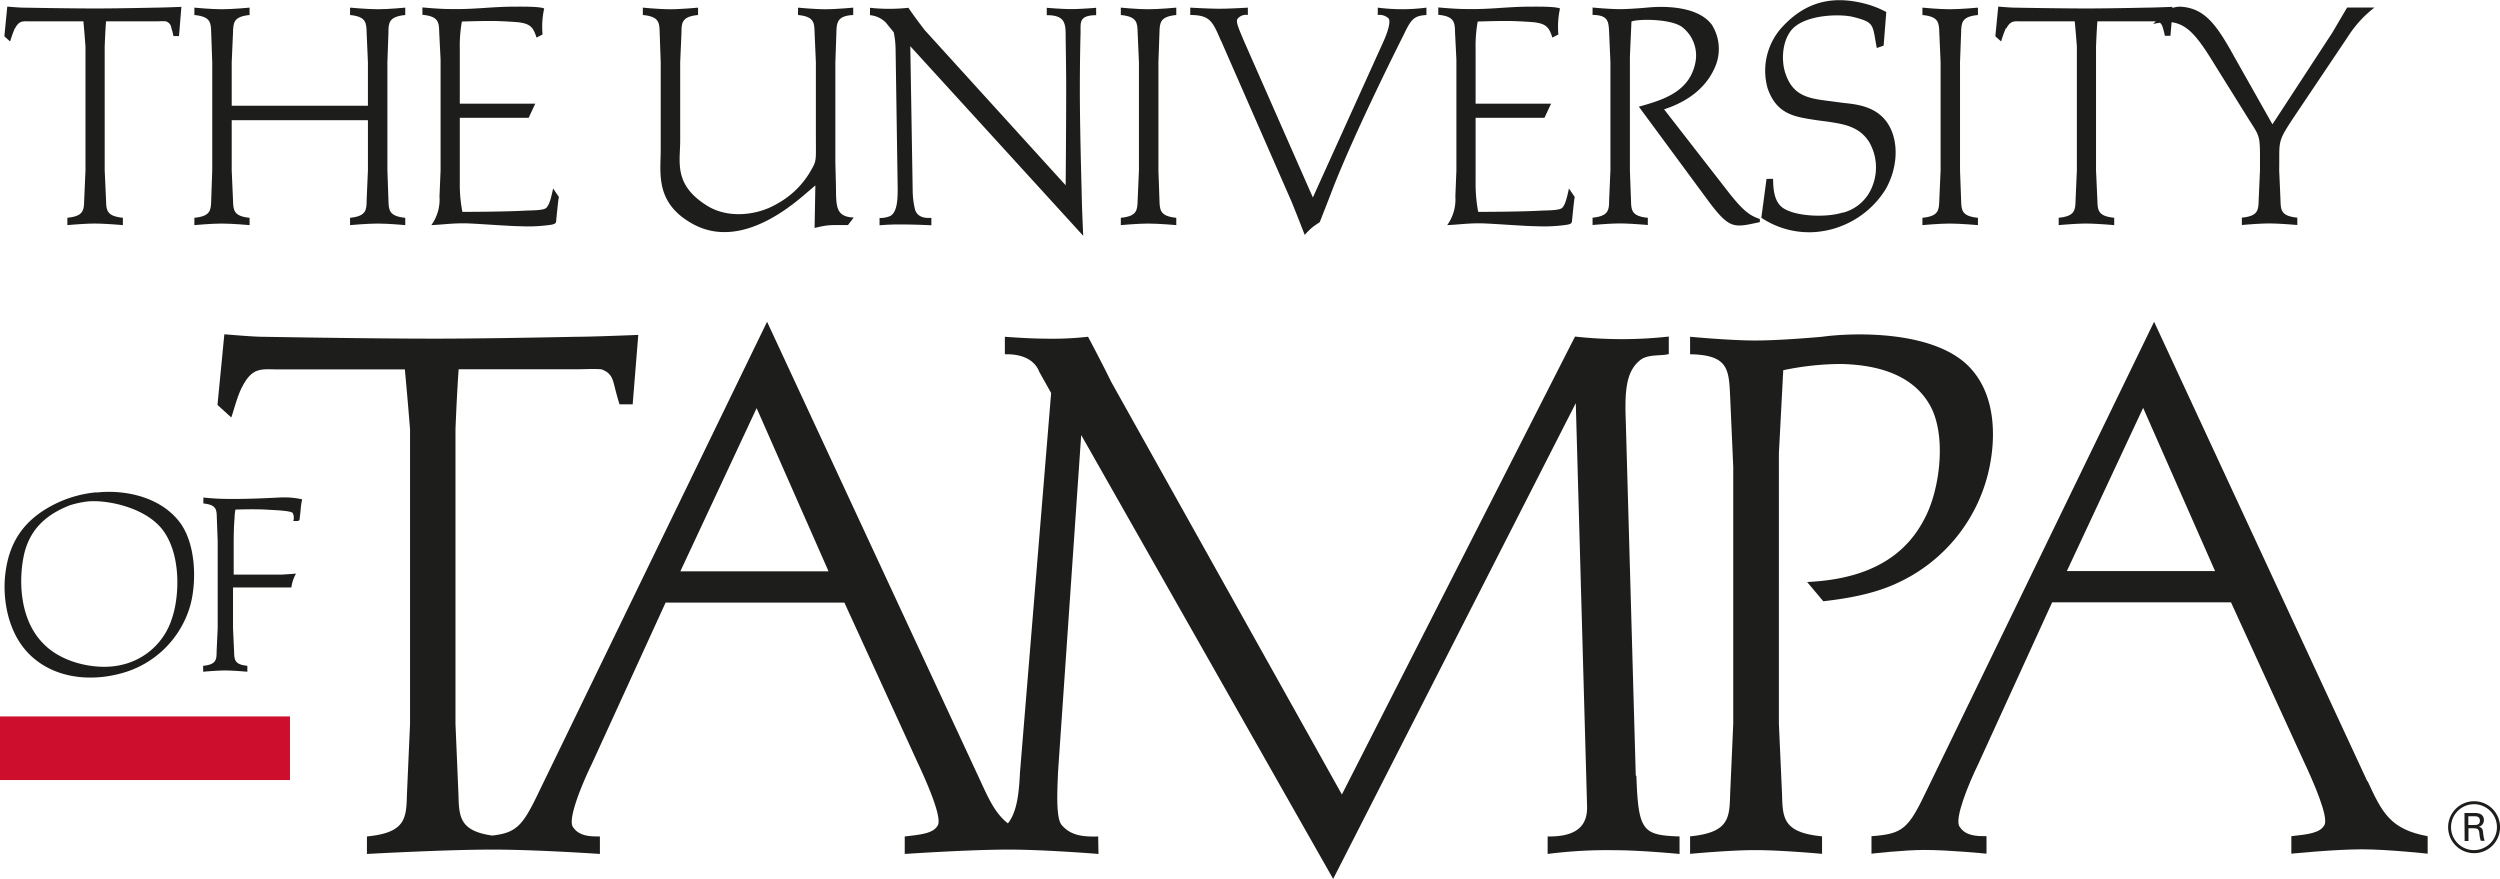 <svg id="Layer_1" data-name="Layer 1" xmlns="http://www.w3.org/2000/svg" xmlns:xlink="http://www.w3.org/1999/xlink" width="481.41" height="169.23" viewBox="0 0 481.41 169.23">
  <defs>
    <style>
      .cls-1 {
        fill: none;
      }

      .cls-2 {
        fill: #ce0e2d;
      }

      .cls-3 {
        clip-path: url(#clip-path);
      }

      .cls-4 {
        fill: #1d1d1b;
      }
    </style>
    <clipPath id="clip-path" transform="translate(-9.29 -165.71)">
      <rect id="SVGID" class="cls-1" x="9.29" y="165.05" width="481.42" height="169.89"/>
    </clipPath>
  </defs>
  <title>ut-university-of-tampa-logo-freelogovectors.net</title>
  <g>
    <rect class="cls-2" y="137.96" width="55.84" height="12.25"/>
    <g class="cls-3">
      <path class="cls-4" d="M244.45,173.62,258,204.55c1,2.44,2.53,6.39,2.53,6.39a15.11,15.11,0,0,1,1.37-1.37c.56-.46,1.52-1.07,1.52-1.07s1.62-4.1,2.58-6.63c4.66-11.85,13.57-29.42,13.57-29.42,1.47-3.09,2-3.7,4.4-3.85v-1.42a36.2,36.2,0,0,1-9.37,0v1.42a2.52,2.52,0,0,1,2.08.66c.56.76-.5,3.39-1.06,4.61l-13.52,29.87L248.7,173.31c-.81-2-1.47-3.34-1.12-3.95a2.05,2.05,0,0,1,2-.76v-1.42s-3.35.21-5.47.21-5.62-.21-5.62-.21v1.42c3.85,0,4.31,1.26,5.93,5" transform="translate(-9.29 -165.71)"/>
      <path class="cls-4" d="M235.8,209.06v-1.41c-3.13-.31-3.19-1.47-3.24-3.4l-.2-5.72V177.71l.2-5.72c.05-1.92.11-3.08,3.24-3.39v-1.42s-3.29.31-5.41.31-5.27-.31-5.27-.31v1.42c3.14.31,3.19,1.47,3.24,3.39l.25,5.72v20.82l-.25,5.72c-.05,1.93-.1,3.09-3.24,3.4v1.41s3.24-.3,5.27-.3,5.41.3,5.41.3" transform="translate(-9.29 -165.71)"/>
      <path class="cls-4" d="M179.82,170l1.57,1.92a17.1,17.1,0,0,1,.36,3.3l.4,26.68c0,1.87,0,4.5-1.36,5.37a4.66,4.66,0,0,1-2.13.41v1.41a46.92,46.92,0,0,1,4.86-.15c2,0,5.12.15,5.12.15v-1.41c-.77,0-2.59.15-3.15-1.63a15.94,15.94,0,0,1-.45-3.69l-.46-27.75,29,31.79,4.3,4.72s-.25-5.22-.3-8.36c-.15-5.72-.35-13.57-.35-19.85s.14-10.94.14-10.94c0-2-.3-3.29,3-3.34v-1.42s-2.93.25-4.8.25-4.71-.25-4.71-.25v1.42c3.74,0,3.64,1.77,3.64,4.61,0,0,.1,5.77.1,9.52,0,7.24-.1,18.63-.1,18.63l-27.14-29.88s-2.18-2.83-3.14-4.3a34.63,34.63,0,0,1-7.4,0v1.42a5,5,0,0,1,3,1.37" transform="translate(-9.29 -165.71)"/>
      <path class="cls-4" d="M364.14,206.63c-3,1-9,.82-11.49-.86-1.93-1.32-1.88-4.2-1.93-5.62h-1.26l-1,7.49A16.56,16.56,0,0,0,359,210.38a17.54,17.54,0,0,0,13.38-8.2c2.12-3.7,2.58-8.26,1-11.65-2-4.31-6.39-4.71-9.07-5l-2.73-.36c-4.1-.5-7-1-8.46-5.26-.86-2.44-.71-6.39,1.32-8.62,2.63-2.78,9.12-2.93,11.64-2.33,4.26,1.07,3.75,1.42,4.61,6l1.32-.46.51-6.48a19.07,19.07,0,0,0-3.75-1.51c-5.27-1.43-10.89-1.27-16,4.1a12.43,12.43,0,0,0-3.1,12.1c1.78,5.17,5.38,5.52,9.68,6.18l1.92.25c2.94.46,6.08.86,8,4a9.74,9.74,0,0,1,.6,8.35,8.3,8.3,0,0,1-5.67,5.17" transform="translate(-9.29 -165.71)"/>
      <path class="cls-4" d="M390.17,209.06v-1.41c-3.15-.31-3.19-1.47-3.24-3.4l-.21-5.72V177.71l.21-5.72c.05-1.92.09-3.08,3.24-3.39v-1.42s-3.29.31-5.42.31-5.27-.31-5.27-.31v1.42c3.14.31,3.19,1.47,3.25,3.39l.25,5.72v20.82l-.25,5.72c-.06,1.93-.11,3.09-3.25,3.4v1.41s3.25-.3,5.27-.3,5.42.3,5.42.3" transform="translate(-9.29 -165.71)"/>
      <path class="cls-4" d="M136.32,172l.2,5.72v16.87c0,4.51-1.16,10.28,6.33,14.33,6.74,3.59,14.48.31,21.68-6l1.77-1.51-.15,8.2c2.63-.66,3.19-.56,6.43-.56l1.11-1.46c-3.74-.11-3.34-2.54-3.44-6.59l-.1-4V177.71l.2-5.72c.05-1.92.15-3.24,3.24-3.39v-1.42s-3.29.31-5.37.31-5.26-.31-5.26-.31v1.42c3.09.3,3.14,1.47,3.19,3.39l.25,5.72v14.23c0,5,.2,4.62-1.16,6.95a16.7,16.7,0,0,1-6.33,6.07c-3.85,2.28-9.43,2.84-13.38.41-6.58-4.05-5.26-8.41-5.26-12.56v-15.1l.25-5.72c0-1.92.1-3.09,3.19-3.39v-1.42s-3.24.31-5.36.31-5.27-.31-5.27-.31v1.42c3.14.3,3.19,1.47,3.24,3.39" transform="translate(-9.29 -165.71)"/>
      <path class="cls-4" d="M326.6,209.06v-1.41c-3.15-.31-3.19-1.47-3.24-3.4l-.21-5.72V176.6l.3-6.74c1.07-.5,7.35-.6,9.68,1a6.92,6.92,0,0,1,2.68,6.63c-1,5.78-6,7.4-10.94,8.76l13.22,17.93c4.31,5.82,5.07,5.37,10.08,4.3v-.6c-2-.66-3.29-1.67-6.08-5.22l-12.36-15.9c3.45-1.11,7.71-3.39,9.73-7.95a8.72,8.72,0,0,0-.51-8.3c-3-4.11-10.79-3.5-12.35-3.35,0,0-3.3.31-5.37.31s-5.27-.31-5.27-.31v1.42c3,.05,3.09,1.22,3.19,3.39l.25,5.72v20.82l-.25,5.72c0,1.93-.1,3.09-3.19,3.4v1.41s3.19-.3,5.27-.3,5.37.3,5.37.3" transform="translate(-9.29 -165.71)"/>
      <path class="cls-4" d="M289.48,172l.26,5.17v21.37l-.2,5a8.48,8.48,0,0,1-1.57,5.52c2.22-.1,3.79-.35,6.22-.35,1.93,0,8.77.56,10.84.56a31.22,31.22,0,0,0,5.88-.26c.86-.15,1.11-.25,1.11-1,.21-2,.41-4.05.51-4.36L311.41,202c-.61,3-1,3.35-1.26,3.7-.51.56-2.89.51-3.91.56-4.3.25-12.3.25-12.3.25a28.66,28.66,0,0,1-.5-5.72V188.4H306.7l1.27-2.73H293.44V175.19a27.08,27.08,0,0,1,.4-5.33s4.15-.15,6.64-.1c1.71.05,4.15.21,4.4.26,2.18.3,2.73,1,3.34,2.93l1.16-.6a16.18,16.18,0,0,1,.31-5c-.82-.41-4.31-.36-5.47-.36-4.86,0-7.74.56-12.71.46-2,0-5.26-.31-5.26-.31v1.42c3.13.3,3.18,1.47,3.23,3.39" transform="translate(-9.29 -165.71)"/>
      <path class="cls-4" d="M27.85,260.51a22.75,22.75,0,0,0-7.45,2c-6.37,3-9.29,7.42-10.06,13.5-.61,4.58.24,12,5.35,16.38s12,4.34,16.87,3a18.88,18.88,0,0,0,13.3-12.85c1.33-4.5,1.29-12.37-2.24-16.62-4.21-5.11-11.43-5.88-15.77-5.36m14.56,24.21a13.16,13.16,0,0,1-9.85,9c-4.26,1-11-.16-14.8-4-4.83-4.74-4.87-12.54-3.85-17.23,1.13-5,4.37-7.79,8.83-9.53a18.47,18.47,0,0,1,3.37-.73c3.32-.37,10.74.89,14.31,5.22,3.81,4.71,3.45,13,2,17.24" transform="translate(-9.29 -165.71)"/>
      <path class="cls-4" d="M324.28,315.08l-1.93-68.51c-.24-6.26.24-9.63,3-11.68,1.56-1,3.85-.6,5.29-1v-3.37a82.6,82.6,0,0,1-18.06,0L267.69,318.7l-44.43-79.47c-1.57-3.25-4.45-8.67-4.45-8.67a62.37,62.37,0,0,1-8.31.36c-3,0-7.71-.36-7.71-.36v3.37c4.94-.12,6.26,2.41,6.62,3.37l2.29,4.09-6,73.09c-.19,4-.57,7.6-2.32,9.78-2.33-1.8-3.58-4.43-5.26-8.1L157,227.67l-43.71,90.06c-3.29,6.92-4.4,8.32-9.22,8.88-6.27-.9-6.39-3.6-6.5-7.91L97,305.09V248.38s.25-6.62.61-11.56h22.63c1.57,0,3.25-.12,4.82,0,1.8.6,2.17,1.68,2.53,3.13s.72,2.77,1,3.62h2.53l1.08-13.37s-8.79.36-11.92.36c0,0-16.61.36-27.21.36-12.89,0-33.23-.36-33.23-.36-1.69,0-5.78-.36-7.35-.48l-1.32,13.6,2.65,2.41c.36-.84,1.2-4.33,2.17-6,1.92-3.73,3.73-3.25,6.62-3.25H87.25s.61,6.5,1,11.56v56.71l-.6,13.61c-.12,4.57-.24,7.34-7.7,8.06v3.37s15.14-.84,24.2-.84c8.43,0,20.66.84,20.66.84v-3.37c-1.81,0-4,0-5.18-1.81-1.08-1.44,1.69-8.19,3.62-12.15l14.21-31.07h34.43l14,30.59c1.92,4.08,4.81,10.71,4,12.27s-3.13,1.81-6.38,2.17v3.37s12.44-.84,20-.84c7,0,17.31.84,17.31.84l-.06-3.37c-3.37.12-5.42-.36-7-2.17-1.21-1.32-.85-7-.73-10.23l4.46-64.9,48.52,85.48,46.72-91.62,2.17,77.54c.12,3.37-1.45,6-7.59,5.9v3.37a89.63,89.63,0,0,1,13-.72c4.82,0,12.4.72,12.4.72v-3.37c-7.11-.24-7.95-1-8.31-11.68m-184.1-39.37,14.69-31.43,13.85,31.43Z" transform="translate(-9.29 -165.71)"/>
      <path class="cls-4" d="M63.45,261.49s-6.73.4-11,.28c-1.51,0-4-.25-4-.25v1.14c2.51.25,2.56,1.18,2.59,2.72l.17,4.58v16.66L51,291.21c0,1.54-.08,2.47-2.59,2.71v1.14s2.59-.24,4.22-.24,4.29.24,4.29.24v-1.14c-2.47-.24-2.51-1.17-2.55-2.71l-.21-4.59v-7.78H65.4a7.26,7.26,0,0,1,.89-2.67s-2.47.19-3,.19h-9V270s0-2.8.17-4.5c0-.6.08-1.14.16-1.66,0,0,3.61-.13,5.84,0,2,.12,4.74.2,5.19.65a2,2,0,0,1,.12,1.54c1.09,0,1.22.12,1.26-.77l.12-1a15.77,15.77,0,0,1,.32-2.4,15.79,15.79,0,0,0-3.93-.36" transform="translate(-9.29 -165.71)"/>
      <path class="cls-4" d="M93.87,172l.26,5.17v21.37l-.21,5a8.42,8.42,0,0,1-1.57,5.52c2.23-.1,3.8-.35,6.23-.35,1.93,0,8.76.56,10.84.56a31.07,31.07,0,0,0,5.87-.26c.86-.15,1.12-.25,1.12-1,.2-2,.4-4.05.51-4.36L115.8,202c-.61,3-1,3.35-1.27,3.7-.5.56-2.88.51-3.9.56-4.3.25-12.3.25-12.3.25a27.94,27.94,0,0,1-.5-5.72V188.4h13.26l1.27-2.73H97.83V175.19a27.08,27.08,0,0,1,.4-5.33s4.15-.15,6.64-.1c1.71.05,4.15.21,4.4.26,2.18.3,2.73,1,3.34,2.93l1.16-.6a16.18,16.18,0,0,1,.31-5c-.81-.41-4.31-.36-5.47-.36-4.86,0-7.75.56-12.71.46-2,0-5.27-.31-5.27-.31v1.42c3.14.3,3.19,1.47,3.24,3.39" transform="translate(-9.29 -165.71)"/>
      <path class="cls-4" d="M465.15,316.16l-41.06-88.49-43.7,90.06c-3.62,7.59-4.58,8.55-10.72,9v3.37s6.14-.72,10.24-.72c4.69,0,11.91.72,11.91.72v-3.37c-1.8,0-4,0-5.17-1.81-1.09-1.44,1.68-8.19,3.61-12.15l14.2-31.07H438.9l14,30.59c1.92,4.08,4.81,10.71,4,12.27s-3.13,1.81-6.38,2.17v3.37s8.3-.84,13.6-.84c4.94,0,12.65.84,12.65.84v-3.37c-7.22-1.32-8.79-4.57-11.56-10.6m-57.92-40.45,14.69-31.43,13.85,31.43Z" transform="translate(-9.29 -165.71)"/>
      <path class="cls-4" d="M357.26,277.76l3.13,3.73c4.21-.48,9.63-1.33,14.21-3.49a31.49,31.49,0,0,0,17.81-22.4c1.09-5.3,1.33-13.36-3.49-18.78-6.62-7.59-22.75-7.1-28.77-6.26,0,0-7.83.72-12.88.72-4.82,0-12.53-.72-12.53-.72v3.37c7.35.12,7.47,2.89,7.71,8.07l.6,13.6v49.49l-.6,13.61c-.12,4.56-.24,7.34-7.71,8.06v3.37s7.71-.72,12.53-.72c5.05,0,12.88.72,12.88.72v-3.37c-7.47-.72-7.59-3.5-7.7-8.06l-.61-13.61V253l.84-16a54.84,54.84,0,0,1,11.08-1.2c5.54.12,13.36,1.32,17.1,7.83,3.37,5.77,2,16.48-1,22-5.05,9.87-15.16,11.79-22.63,12.16" transform="translate(-9.29 -165.71)"/>
      <path class="cls-4" d="M57.35,209.06v-1.41c-3.09-.31-3.14-1.47-3.19-3.4l-.25-5.72v-9.67H80.14v9.67l-.25,5.72c0,1.93-.1,3.09-3.19,3.4v1.41s3.29-.3,5.36-.3,5.27.3,5.27.3v-1.41c-3.14-.31-3.19-1.47-3.24-3.4l-.2-5.72V177.71l.2-5.72c0-1.92.1-3.08,3.24-3.39v-1.42s-3.24.31-5.27.31-5.36-.31-5.36-.31v1.42c3.09.31,3.14,1.47,3.19,3.39l.25,5.72v8.36H53.91v-8.36l.25-5.72c.05-1.92.1-3.08,3.19-3.39v-1.42s-3.29.31-5.36.31-5.27-.31-5.27-.31v1.42c3.14.31,3.19,1.47,3.24,3.39l.2,5.72v20.82l-.2,5.72c-.05,1.93-.1,3.09-3.24,3.4v1.41s3.24-.3,5.27-.3,5.36.3,5.36.3" transform="translate(-9.29 -165.71)"/>
      <path class="cls-4" d="M395.64,171.18c.82-1.57,1.57-1.36,2.79-1.36h10.38s.26,2.73.41,4.86v23.85l-.25,5.72c-.06,1.93-.11,3.09-3.25,3.39v1.42s3.25-.3,5.27-.3,5.42.3,5.42.3v-1.42c-3.14-.3-3.19-1.46-3.24-3.39l-.26-5.72V174.68s.1-2.79.26-4.86h9.52c.56,0,1.16,0,1.73,0-.17.16-.32.32-.51.51.47-.11.89-.18,1.31-.24a1.74,1.74,0,0,1,.56,1c.2.56.3,1.17.4,1.52h1.06l.22-2.62c3.17.41,5.14,3,8.31,8.19l6.23,10c2.68,4.3,2.48,3.13,2.48,10.33l-.25,5.72c-.05,1.93-.1,3.09-3.24,3.39v1.42s3.24-.3,5.27-.3,5.41.3,5.41.3v-1.42c-3.14-.3-3.19-1.46-3.24-3.39l-.25-5.72c.1-6-.51-5.22,3.19-10.79l10-14.89a22.08,22.08,0,0,1,5.16-5.67l-2.84,0-2.43,0s-1.77,3-2.83,4.81l-11.55,17.68-7.34-13c-3.4-6.18-5.62-9.16-9.92-9.62a4.43,4.43,0,0,0-2,.22l0-.22s-3.7.15-5,.15c0,0-7,.16-11.45.16-5.41,0-14-.16-14-.16-.71,0-2.44-.15-3.09-.2l-.56,5.72,1.12,1a18.66,18.66,0,0,1,.9-2.54" transform="translate(-9.29 -165.71)"/>
      <path class="cls-4" d="M12.18,171.18c.82-1.57,1.57-1.36,2.79-1.36H25.35s.25,2.73.4,4.86v23.85l-.25,5.72c-.05,1.93-.1,3.09-3.24,3.39v1.42s3.24-.3,5.27-.3,5.42.3,5.42.3v-1.42c-3.14-.3-3.19-1.46-3.24-3.39l-.26-5.72V174.68s.1-2.79.26-4.86h9.52c.65,0,1.36-.06,2,0a1.49,1.49,0,0,1,1.06,1.31c.21.56.31,1.17.41,1.52h1.06l.46-5.62s-3.7.15-5,.15c0,0-7,.16-11.45.16-5.42,0-14-.16-14-.16-.71,0-2.43-.15-3.08-.2l-.56,5.72,1.11,1a22.22,22.22,0,0,1,.91-2.54" transform="translate(-9.29 -165.71)"/>
      <path class="cls-4" d="M490.71,325a5,5,0,1,1-5-5,5,5,0,0,1,5,5m-9.44,0a4.42,4.42,0,1,0,4.42-4.43,4.43,4.43,0,0,0-4.42,4.43m2.59-2.74h1.92c.39,0,1.82,0,1.82,1.36a1.3,1.3,0,0,1-1,1.3c.56.13.75.37.83,1a8.18,8.18,0,0,0,.31,1.7H487a6.55,6.55,0,0,1-.27-1.41c-.08-.82-.3-1-1.16-1h-.94v2.44h-.74Zm.74,2.31h1.18c.37,0,1.05,0,1.05-.82s-.66-.86-1.05-.86H484.6Z" transform="translate(-9.29 -165.71)"/>
    </g>
  </g>
</svg>
